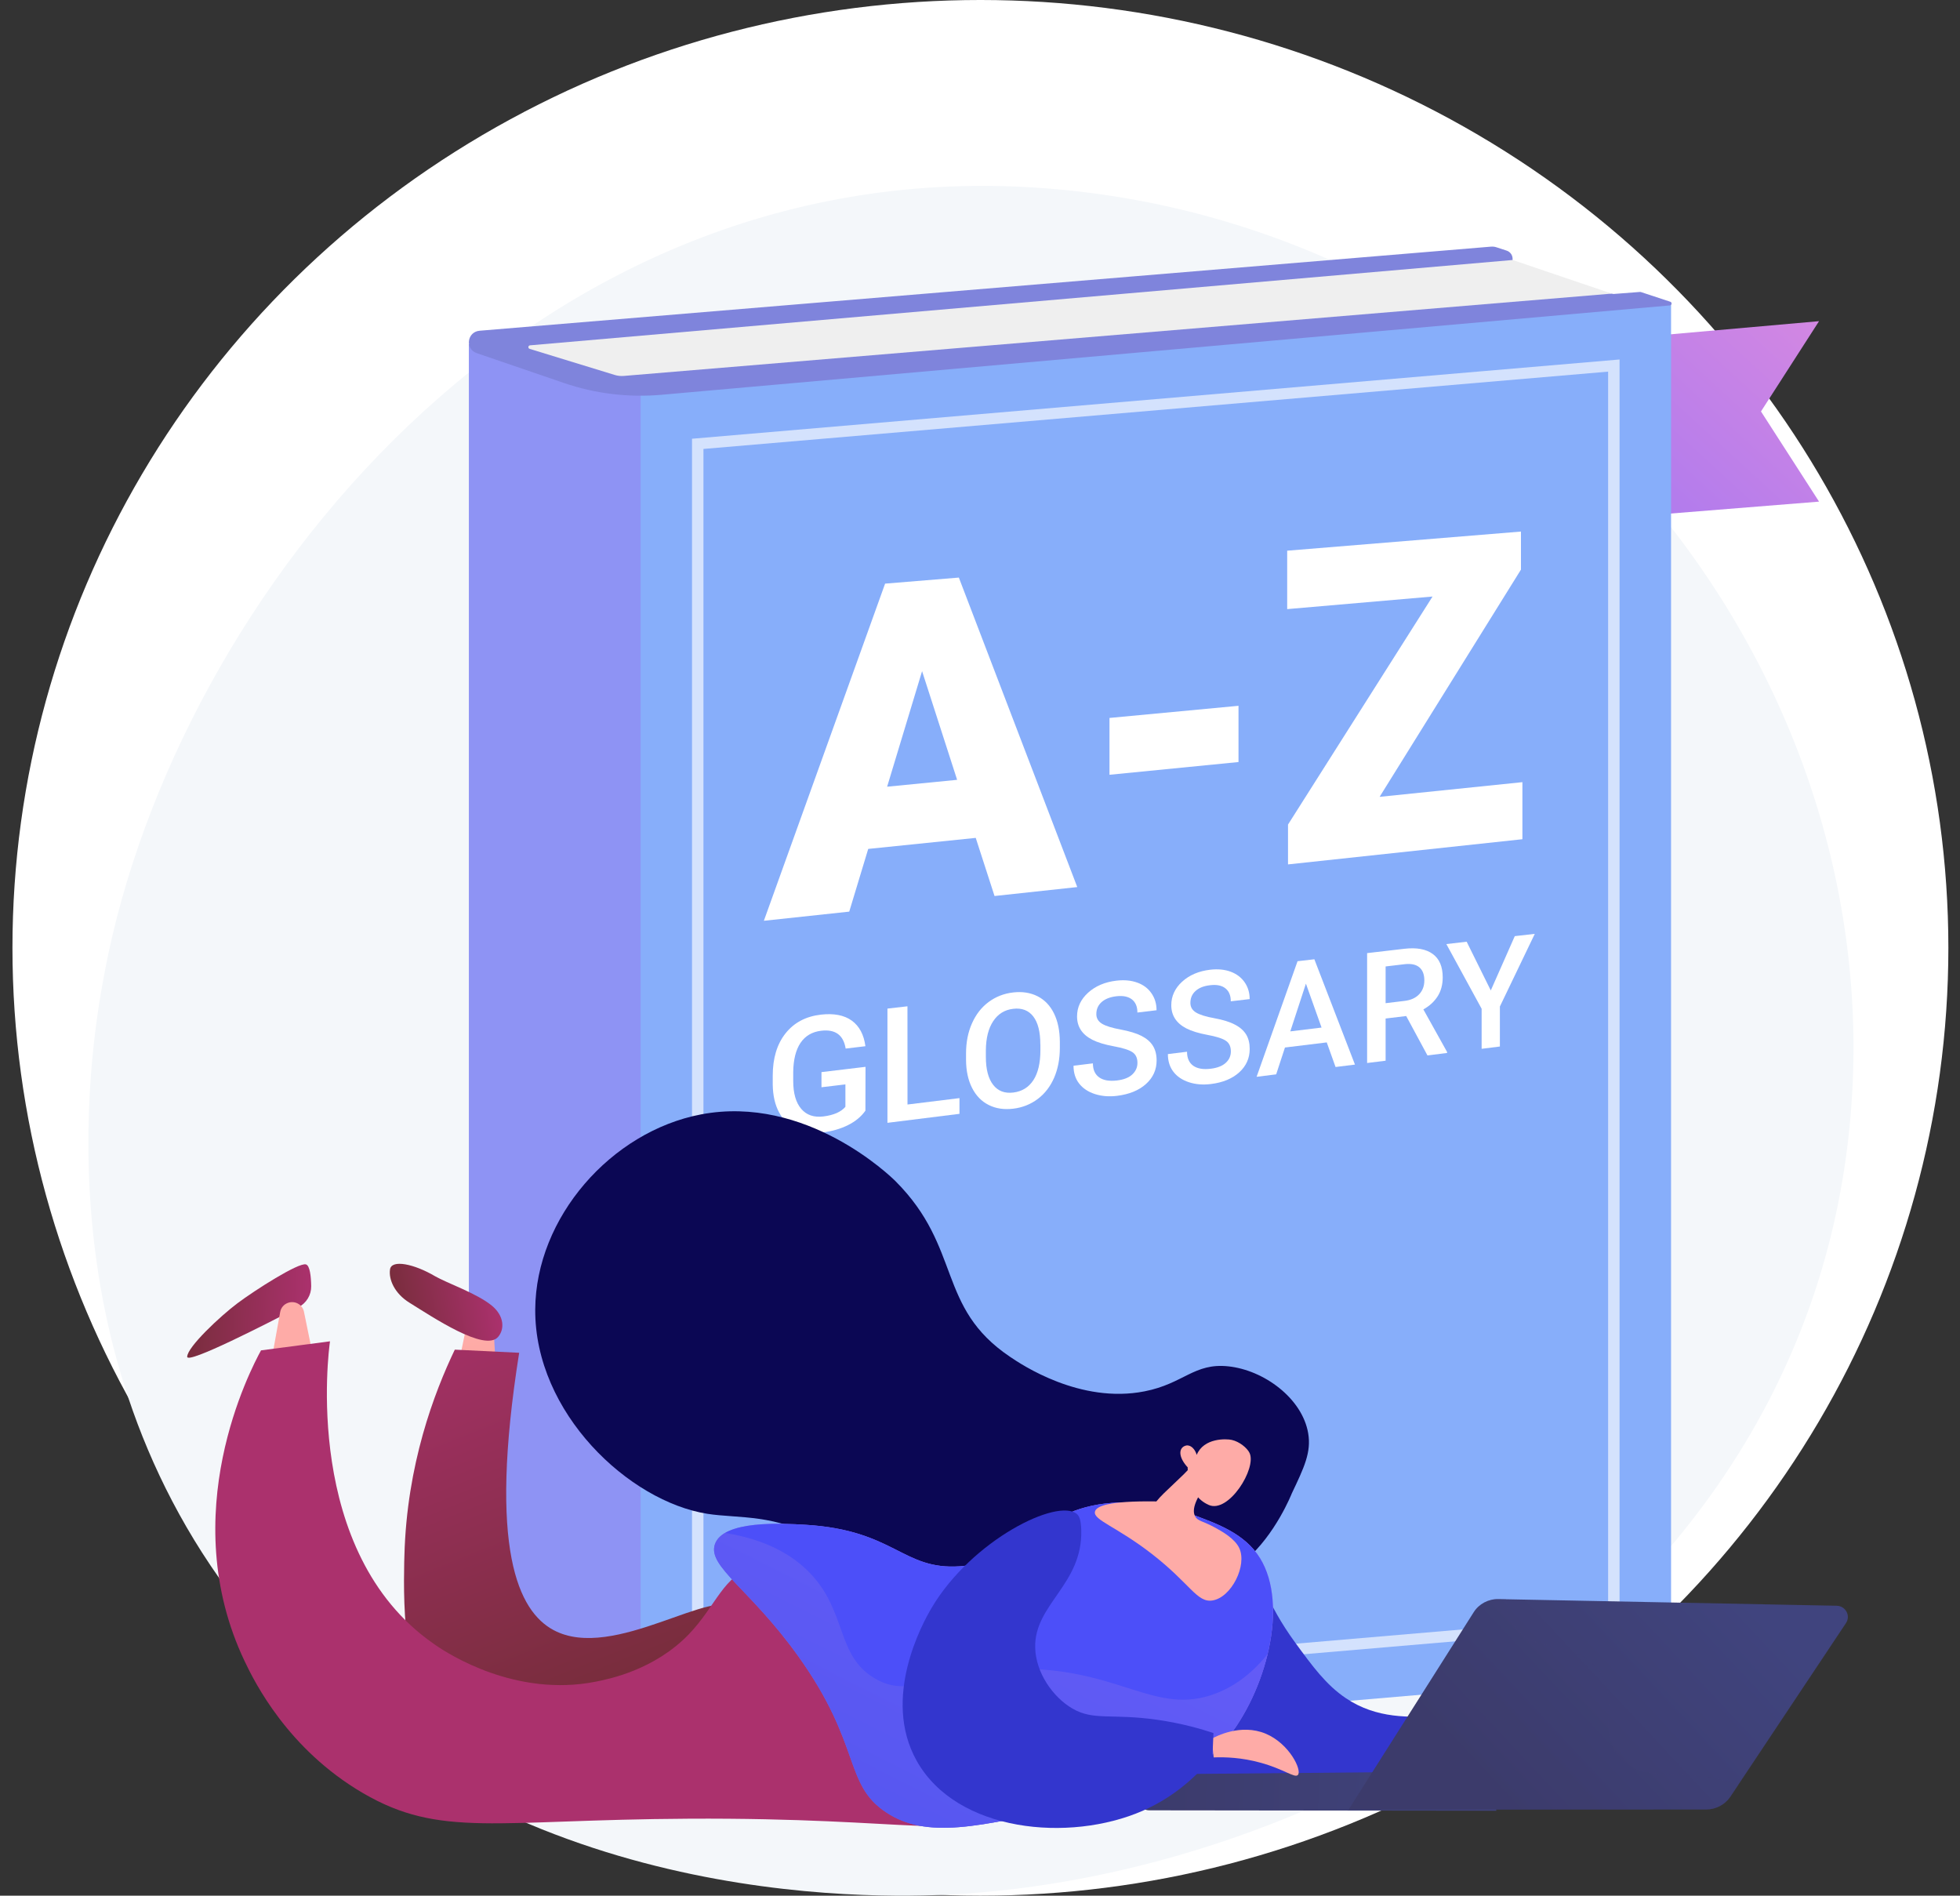 <svg width="91" height="88" viewBox="0 0 91 88" fill="none" xmlns="http://www.w3.org/2000/svg">
<rect x="0" y="0" width="91" height="88" fill="#333333" stroke="none"/>
<ellipse cx="45.519" cy="44" rx="44.941" ry="44" fill="white"/>
<g clip-path="url(#clip0_292_5220)">
<path d="M48.558 8.743C24.622 6.9 8.192 27.808 4.887 44.987C4.362 47.728 1.485 62.673 11.505 75.013C22.129 88.093 39.068 88.175 43.885 87.957C61.077 87.178 82.633 75.381 85.685 53.863C88.815 31.811 71.687 10.522 48.558 8.743Z" fill="#F4F7FA"/>
<path d="M70.764 16.121L84.456 14.909L81.76 19.1L84.456 23.286L71.347 24.338L70.764 16.121Z" fill="url(#paint0_linear_292_5220)"/>
<path d="M30.073 18.192L21.768 15.974V77.979C21.768 77.979 27.138 81.329 30.073 81.729V18.192Z" fill="#8E93F4"/>
<path d="M77.585 14.14L29.742 18.228V81.329C29.742 81.563 29.948 81.748 30.187 81.729L77.585 77.68V14.14Z" fill="#87AEFA"/>
<path opacity="0.64" d="M75.194 75.54L32.129 79.219V20.367L75.194 16.688V75.54ZM32.66 78.652L74.663 75.063V17.252L32.66 20.841V78.652Z" fill="white"/>
<path d="M45.302 38.896L40.31 39.408L39.429 42.319L35.465 42.744L41.094 27.093L44.518 26.812L50.016 41.179L46.175 41.594L45.302 38.896ZM41.188 36.52L44.438 36.201L42.811 31.156L41.188 36.52Z" fill="white"/>
<path d="M57.502 35.375L51.512 35.966V33.328L57.502 32.764V35.375Z" fill="white"/>
<path d="M64.053 36.991L70.683 36.309V38.958L59.801 40.127V38.277L66.511 27.692L59.762 28.276V25.564L70.616 24.676V26.442L64.053 36.991Z" fill="white"/>
<path d="M40.18 51.559C39.985 51.835 39.716 52.058 39.371 52.23C39.026 52.401 38.632 52.516 38.192 52.57C37.739 52.628 37.336 52.576 36.986 52.415C36.636 52.254 36.363 51.998 36.174 51.644C35.983 51.29 35.885 50.859 35.877 50.355V49.935C35.877 49.126 36.074 48.472 36.469 47.973C36.864 47.474 37.411 47.183 38.112 47.101C38.712 47.033 39.19 47.123 39.543 47.376C39.896 47.63 40.108 48.025 40.18 48.567L39.263 48.676C39.16 48.047 38.782 47.772 38.131 47.848C37.709 47.897 37.389 48.085 37.169 48.409C36.95 48.733 36.836 49.186 36.828 49.766V50.178C36.828 50.755 36.953 51.186 37.2 51.475C37.447 51.764 37.789 51.881 38.228 51.827C38.709 51.767 39.048 51.617 39.251 51.38V50.339L38.14 50.472V49.769L40.185 49.524L40.18 51.559Z" fill="white"/>
<path d="M42.134 51.273L44.547 50.976V51.706L41.203 52.123V46.82L42.132 46.714L42.134 51.273Z" fill="white"/>
<path d="M49.207 48.646C49.207 49.158 49.118 49.619 48.943 50.028C48.765 50.437 48.512 50.766 48.184 51.014C47.854 51.262 47.475 51.415 47.045 51.467C46.619 51.518 46.239 51.464 45.905 51.295C45.572 51.129 45.313 50.862 45.13 50.499C44.946 50.137 44.854 49.701 44.852 49.197V48.9C44.852 48.384 44.943 47.921 45.127 47.507C45.31 47.093 45.566 46.763 45.9 46.515C46.23 46.27 46.611 46.12 47.039 46.071C47.467 46.022 47.845 46.082 48.173 46.248C48.501 46.414 48.757 46.681 48.935 47.044C49.113 47.406 49.204 47.845 49.207 48.355V48.646ZM48.301 48.483C48.301 47.902 48.193 47.471 47.973 47.185C47.754 46.902 47.442 46.782 47.039 46.831C46.644 46.877 46.336 47.068 46.114 47.403C45.891 47.739 45.777 48.191 45.772 48.758V49.06C45.772 49.638 45.886 50.071 46.111 50.36C46.336 50.649 46.647 50.766 47.047 50.717C47.45 50.668 47.762 50.475 47.979 50.142C48.195 49.81 48.304 49.346 48.304 48.758V48.483H48.301Z" fill="white"/>
<path d="M52.81 49.338C52.81 49.109 52.73 48.943 52.571 48.84C52.413 48.736 52.124 48.646 51.71 48.57C51.293 48.493 50.962 48.393 50.715 48.267C50.242 48.025 50.006 47.665 50.006 47.183C50.006 46.763 50.175 46.395 50.517 46.084C50.859 45.774 51.298 45.586 51.84 45.523C52.199 45.482 52.519 45.512 52.799 45.613C53.08 45.714 53.3 45.877 53.458 46.106C53.617 46.332 53.697 46.597 53.697 46.897L52.808 47.003C52.808 46.73 52.724 46.529 52.555 46.395C52.385 46.262 52.143 46.212 51.829 46.248C51.535 46.283 51.309 46.373 51.145 46.518C50.984 46.662 50.901 46.85 50.901 47.076C50.901 47.267 50.99 47.417 51.165 47.523C51.34 47.63 51.629 47.719 52.032 47.793C52.432 47.867 52.755 47.965 52.997 48.087C53.239 48.213 53.416 48.365 53.53 48.551C53.644 48.736 53.7 48.962 53.7 49.227C53.7 49.66 53.536 50.022 53.208 50.319C52.88 50.616 52.432 50.799 51.868 50.87C51.496 50.916 51.151 50.889 50.837 50.788C50.523 50.687 50.278 50.524 50.103 50.3C49.928 50.077 49.842 49.799 49.842 49.472L50.742 49.363C50.742 49.66 50.84 49.875 51.034 50.014C51.229 50.153 51.507 50.199 51.868 50.156C52.179 50.118 52.413 50.025 52.571 49.878C52.733 49.725 52.81 49.548 52.81 49.338Z" fill="white"/>
<path d="M57.147 48.807C57.147 48.581 57.069 48.414 56.911 48.311C56.755 48.207 56.471 48.117 56.06 48.041C55.649 47.965 55.323 47.864 55.079 47.739C54.615 47.499 54.381 47.139 54.381 46.662C54.381 46.245 54.548 45.88 54.884 45.572C55.221 45.264 55.654 45.079 56.188 45.016C56.541 44.975 56.858 45.005 57.133 45.106C57.408 45.207 57.625 45.37 57.783 45.594C57.942 45.82 58.02 46.082 58.02 46.379L57.144 46.482C57.144 46.213 57.061 46.011 56.894 45.88C56.727 45.747 56.491 45.697 56.179 45.736C55.89 45.768 55.665 45.858 55.507 46.003C55.346 46.147 55.268 46.333 55.268 46.556C55.268 46.747 55.354 46.894 55.526 47C55.699 47.106 55.982 47.196 56.38 47.267C56.774 47.338 57.091 47.436 57.33 47.562C57.569 47.684 57.744 47.84 57.856 48.022C57.967 48.205 58.022 48.428 58.022 48.692C58.022 49.12 57.861 49.483 57.539 49.777C57.216 50.071 56.777 50.254 56.221 50.322C55.854 50.368 55.515 50.341 55.204 50.24C54.895 50.139 54.654 49.979 54.481 49.755C54.309 49.532 54.223 49.257 54.223 48.932L55.112 48.823C55.112 49.118 55.207 49.333 55.398 49.472C55.59 49.608 55.863 49.657 56.221 49.611C56.527 49.573 56.758 49.48 56.913 49.336C57.069 49.194 57.147 49.017 57.147 48.807Z" fill="white"/>
<path d="M61.599 48.39L59.659 48.627L59.251 49.873L58.342 49.987L60.243 44.621L61.024 44.531L62.909 49.42L62.008 49.532L61.599 48.39ZM59.907 47.878L61.358 47.701L60.632 45.662L59.907 47.878Z" fill="white"/>
<path d="M65.288 47.166L64.332 47.281V49.24L63.473 49.346V44.245L65.21 44.043C65.777 43.978 66.216 44.06 66.522 44.286C66.83 44.512 66.983 44.874 66.983 45.37C66.983 45.708 66.906 46.003 66.747 46.251C66.589 46.499 66.369 46.7 66.085 46.858L67.186 48.834V48.88L66.275 48.995L65.288 47.166ZM64.332 46.569L65.213 46.463C65.502 46.428 65.727 46.327 65.888 46.158C66.049 45.989 66.13 45.774 66.13 45.515C66.13 45.242 66.055 45.041 65.905 44.91C65.755 44.779 65.532 44.727 65.235 44.757L64.332 44.864V46.569Z" fill="white"/>
<path d="M69.215 45.978L70.329 43.457L71.258 43.351L69.637 46.725V48.581L68.79 48.687V46.828L67.152 43.825L68.095 43.716L69.215 45.978Z" fill="white"/>
<path d="M77.549 14.007C77.64 14.037 77.626 14.17 77.529 14.178L30.715 18.326C29.183 18.462 27.641 18.277 26.19 17.781L22.137 16.394C21.578 16.203 21.684 15.402 22.27 15.353L69.221 11.45C69.313 11.442 69.404 11.453 69.49 11.483L69.949 11.633C70.116 11.688 70.227 11.84 70.227 12.012V12.827L74.914 13.647L76.148 13.552C76.159 13.552 76.173 13.552 76.184 13.557L77.549 14.007Z" fill="#7F84DC"/>
<path d="M70.23 12.069L74.833 13.63L28.963 17.451C28.819 17.462 28.674 17.448 28.538 17.405L24.591 16.195C24.502 16.168 24.516 16.039 24.608 16.031L70.23 12.069Z" fill="#EFEFEF"/>
<path d="M13.859 60.683C14.226 60.492 14.454 60.116 14.448 59.71C14.442 59.266 14.392 58.754 14.206 58.696C13.87 58.593 11.83 59.895 11.024 60.5C10.217 61.105 8.694 62.536 8.691 62.983C8.689 63.343 12.405 61.441 13.859 60.683Z" fill="url(#paint1_linear_292_5220)"/>
<path d="M14.532 62.945L14.112 60.89C14.043 60.552 13.679 60.358 13.353 60.487C13.173 60.557 13.042 60.715 13.009 60.904L12.52 63.61L14.532 62.945Z" fill="#FEABA7"/>
<path d="M23.004 63.188L22.879 61.078L21.814 60.795L21.336 63.111L23.004 63.188Z" fill="url(#paint2_linear_292_5220)"/>
<path d="M23.126 62.062C22.512 62.776 20.06 61.122 19.006 60.471C18.32 60.045 18.036 59.392 18.109 58.923C18.184 58.457 19.223 58.669 20.196 59.242C20.738 59.56 22.142 60.035 22.845 60.618C23.404 61.084 23.44 61.694 23.126 62.062Z" fill="url(#paint3_linear_292_5220)"/>
<path d="M31.959 78.988C33.347 77.696 34.82 75.54 34.222 74.742C33.288 73.494 28.505 77.181 25.697 75.669C24.079 74.797 22.653 71.951 24.104 62.798C23.109 62.749 22.111 62.702 21.116 62.653C20.163 64.645 18.887 67.978 18.776 72.216C18.773 72.284 18.77 72.39 18.767 72.524C18.731 74.516 18.676 79.121 21.072 81.086C23.812 83.329 29.144 81.609 31.959 78.988Z" fill="url(#paint4_linear_292_5220)"/>
<path d="M36.56 73.145C35.988 72.862 35.487 72.736 34.976 72.821C33.628 73.044 33.253 74.548 31.977 75.87C30.376 77.524 28.274 77.944 27.666 78.064C23.941 78.808 20.8 76.764 20.247 76.385C20.191 76.347 20.15 76.32 20.122 76.298C14.026 72.047 15.255 62.729 15.321 62.266C14.254 62.405 13.187 62.547 12.119 62.686C11.641 63.561 8.1 70.286 11.363 77.126C11.816 78.077 13.362 81.203 16.858 83.242C20.444 85.332 22.996 84.476 31.957 84.427C42.475 84.367 44.91 85.514 45.822 83.934C47.568 80.917 39.032 74.371 36.56 73.145Z" fill="#AB316D"/>
<path d="M57.816 72.437C59.225 71.243 59.976 69.327 59.976 69.327C60.548 68.125 60.888 67.417 60.737 66.534C60.462 64.915 58.689 63.602 57.024 63.427C55.437 63.261 54.959 64.231 53.141 64.588C50.147 65.18 47.417 63.34 46.887 62.98C43.476 60.68 44.674 57.936 41.58 54.835C41.366 54.62 37.433 50.796 32.538 51.734C28.377 52.532 24.875 56.514 24.85 60.787C24.822 65.594 29.203 69.698 32.841 70.273C34.256 70.496 36.052 70.265 38.084 71.502C39.318 72.254 39.785 73.028 40.382 73.644C43.91 77.276 53.088 76.442 57.816 72.437Z" fill="#0B0754"/>
<path d="M58.051 73.131C58.746 73.328 58.665 74.249 60.155 76.281C60.939 77.353 61.573 78.219 62.49 78.835C65.356 80.754 68.566 78.571 70.237 80.418C70.687 80.914 71.165 81.857 70.848 82.552C70.273 83.819 67.502 83.302 57.998 82.568C54.14 82.271 53.201 82.25 52.695 81.451C51.11 78.96 56.055 72.567 58.051 73.131Z" fill="#3336CE"/>
<path d="M69.14 82.223L53.922 82.362C53.713 82.364 53.516 82.465 53.399 82.637L52.951 83.283C52.729 83.604 52.962 84.038 53.36 84.038L69.474 84.057L69.14 82.223Z" fill="url(#paint5_linear_292_5220)"/>
<path d="M85.273 74.541L69.568 74.233C69.104 74.225 68.667 74.456 68.423 74.843L62.613 84.008L79.213 83.999C79.669 83.999 80.094 83.773 80.342 83.4L85.706 75.347C85.934 75.004 85.69 74.549 85.273 74.541Z" fill="url(#paint6_linear_292_5220)"/>
<path opacity="0.3" d="M68.422 74.843C68.666 74.456 69.103 74.225 69.567 74.233L69.912 74.238C69.942 74.737 70.081 75.197 70.376 75.576C71.299 76.759 72.933 76.113 74.084 77.372C75.346 78.754 74.067 80.291 75.196 81.577C76.383 82.929 78.428 81.945 80.697 82.869L80.344 83.4C80.094 83.773 79.671 83.999 79.215 83.999L62.615 84.008L68.422 74.843Z" fill="url(#paint7_linear_292_5220)"/>
<path d="M55.253 70.27C56.487 70.72 57.788 71.175 58.502 72.333C59.839 74.497 58.797 78.527 56.888 80.822C55.55 82.427 53.702 82.89 50.055 83.751C45.33 84.866 43.009 85.348 41.169 84.149C39.151 82.836 40.037 81.026 37.049 76.865C34.817 73.756 32.86 72.728 33.188 71.701C33.555 70.556 36.332 70.72 37.391 70.782C41.555 71.031 41.894 72.894 44.568 72.709C47.706 72.491 48.148 69.861 51.99 69.747C53.544 69.698 54.755 70.088 55.253 70.27Z" fill="url(#paint8_linear_292_5220)"/>
<path d="M55.253 70.27C56.487 70.72 57.788 71.175 58.502 72.333C59.839 74.497 58.797 78.527 56.888 80.822C55.55 82.427 53.702 82.89 50.055 83.751C45.33 84.866 43.009 85.348 41.169 84.149C39.151 82.836 40.037 81.026 37.049 76.865C34.817 73.756 32.86 72.728 33.188 71.701C33.555 70.556 36.332 70.72 37.391 70.782C41.555 71.031 41.894 72.894 44.568 72.709C47.706 72.491 48.148 69.861 51.99 69.747C53.544 69.698 54.755 70.088 55.253 70.27Z" fill="#4C4FF9"/>
<path opacity="0.3" d="M40.615 77.914C42.282 78.898 43.403 77.576 46.999 77.475C51.931 77.336 53.59 79.715 56.461 78.609C57.162 78.339 58.012 77.83 58.849 76.791C58.493 78.268 57.79 79.737 56.889 80.819C55.552 82.424 53.704 82.887 50.057 83.749C45.332 84.863 43.011 85.346 41.171 84.146C39.153 82.833 40.039 81.023 37.051 76.862C34.819 73.753 32.862 72.725 33.19 71.698C33.263 71.472 33.432 71.297 33.663 71.161C35.547 71.464 36.773 72.167 37.588 73.006C39.344 74.818 38.802 76.843 40.615 77.914Z" fill="url(#paint9_linear_292_5220)"/>
<path d="M56.388 70.9C56.738 71.09 57.327 71.42 57.536 71.862C57.914 72.663 57.177 74.151 56.299 74.295C55.573 74.415 55.276 73.529 53.477 72.134C51.84 70.864 50.751 70.562 50.837 70.175C50.892 69.927 51.426 69.665 53.689 69.698C54.036 69.256 54.951 68.515 55.298 68.071C55.79 68.166 55.718 68.561 56.21 68.657C55.379 69.684 55.354 70.161 55.495 70.403C55.62 70.616 55.84 70.603 56.388 70.9Z" fill="#FEABA7"/>
<path d="M55.143 68.117C55.143 68.117 55.087 69.403 56.118 69.861C57.041 70.273 58.359 68.161 58.014 67.447C57.9 67.21 57.541 66.921 57.186 66.842C56.935 66.787 55.89 66.741 55.562 67.537C55.484 67.278 55.315 67.106 55.134 67.098C55.106 67.095 55.023 67.106 54.954 67.15C54.706 67.308 54.759 67.703 55.143 68.117Z" fill="#FEABA7"/>
<path d="M60.258 82.397C60.461 82.179 59.864 80.942 58.766 80.481C57.604 79.994 56.442 80.612 56.256 80.716L56.35 81.582C56.879 81.561 57.654 81.585 58.538 81.831C59.611 82.127 60.114 82.553 60.258 82.397Z" fill="#FEABA7"/>
<path d="M56.339 80.451C55.783 80.266 54.883 80.002 53.746 79.838C51.592 79.528 50.788 79.893 49.79 79.312C48.895 78.794 48.087 77.655 48.062 76.481C48.014 74.475 50.266 73.557 50.202 71.033C50.188 70.494 50.08 70.355 49.999 70.284C49.12 69.524 45.129 71.475 43.253 74.641C42.819 75.374 40.929 78.827 42.561 81.74C44.42 85.057 49.651 85.542 53.048 84.062C54.646 83.365 55.694 82.294 56.292 81.558C56.311 81.193 56.325 80.822 56.339 80.451Z" fill="#3336CE"/>
</g>
<defs>
<linearGradient id="paint0_linear_292_5220" x1="87.037" y1="9.828" x2="69.15" y2="29.323" gradientUnits="userSpaceOnUse">
<stop offset="0.004" stop-color="#E38DDD"/>
<stop offset="1" stop-color="#9571F6"/>
</linearGradient>
<linearGradient id="paint1_linear_292_5220" x1="14.4" y1="60.973" x2="8.781" y2="60.748" gradientUnits="userSpaceOnUse">
<stop stop-color="#AB316D"/>
<stop offset="1" stop-color="#792D3D"/>
</linearGradient>
<linearGradient id="paint2_linear_292_5220" x1="21.783" y1="59.214" x2="25.326" y2="92.002" gradientUnits="userSpaceOnUse">
<stop stop-color="#FFB1AF"/>
<stop offset="0.996" stop-color="#F36F56"/>
</linearGradient>
<linearGradient id="paint3_linear_292_5220" x1="23.044" y1="59.997" x2="18.43" y2="60.896" gradientUnits="userSpaceOnUse">
<stop stop-color="#AB316D"/>
<stop offset="1" stop-color="#792D3D"/>
</linearGradient>
<linearGradient id="paint4_linear_292_5220" x1="19.511" y1="59.095" x2="27.242" y2="78.373" gradientUnits="userSpaceOnUse">
<stop stop-color="#AB316D"/>
<stop offset="1" stop-color="#792D3D"/>
</linearGradient>
<linearGradient id="paint5_linear_292_5220" x1="69.499" y1="83.449" x2="52.897" y2="82.783" gradientUnits="userSpaceOnUse">
<stop stop-color="#40447E"/>
<stop offset="0.996" stop-color="#3C3B6B"/>
</linearGradient>
<linearGradient id="paint6_linear_292_5220" x1="80.528" y1="73.59" x2="69.423" y2="83.976" gradientUnits="userSpaceOnUse">
<stop stop-color="#40447E"/>
<stop offset="0.996" stop-color="#3C3B6B"/>
</linearGradient>
<linearGradient id="paint7_linear_292_5220" x1="80.528" y1="73.59" x2="69.422" y2="83.976" gradientUnits="userSpaceOnUse">
<stop stop-color="#40447E"/>
<stop offset="0.996" stop-color="#3C3B6B"/>
</linearGradient>
<linearGradient id="paint8_linear_292_5220" x1="50.185" y1="66.635" x2="38.965" y2="88.9" gradientUnits="userSpaceOnUse">
<stop stop-color="#AA80F9"/>
<stop offset="0.996" stop-color="#6165D7"/>
</linearGradient>
<linearGradient id="paint9_linear_292_5220" x1="50.184" y1="66.635" x2="38.963" y2="88.9" gradientUnits="userSpaceOnUse">
<stop stop-color="#AA80F9"/>
<stop offset="0.996" stop-color="#6165D7"/>
</linearGradient>
<clipPath id="clip0_292_5220">
<rect width="81.952" height="79.373" fill="white" transform="translate(4.104 8.627)"/>
</clipPath>
</defs>
</svg>
